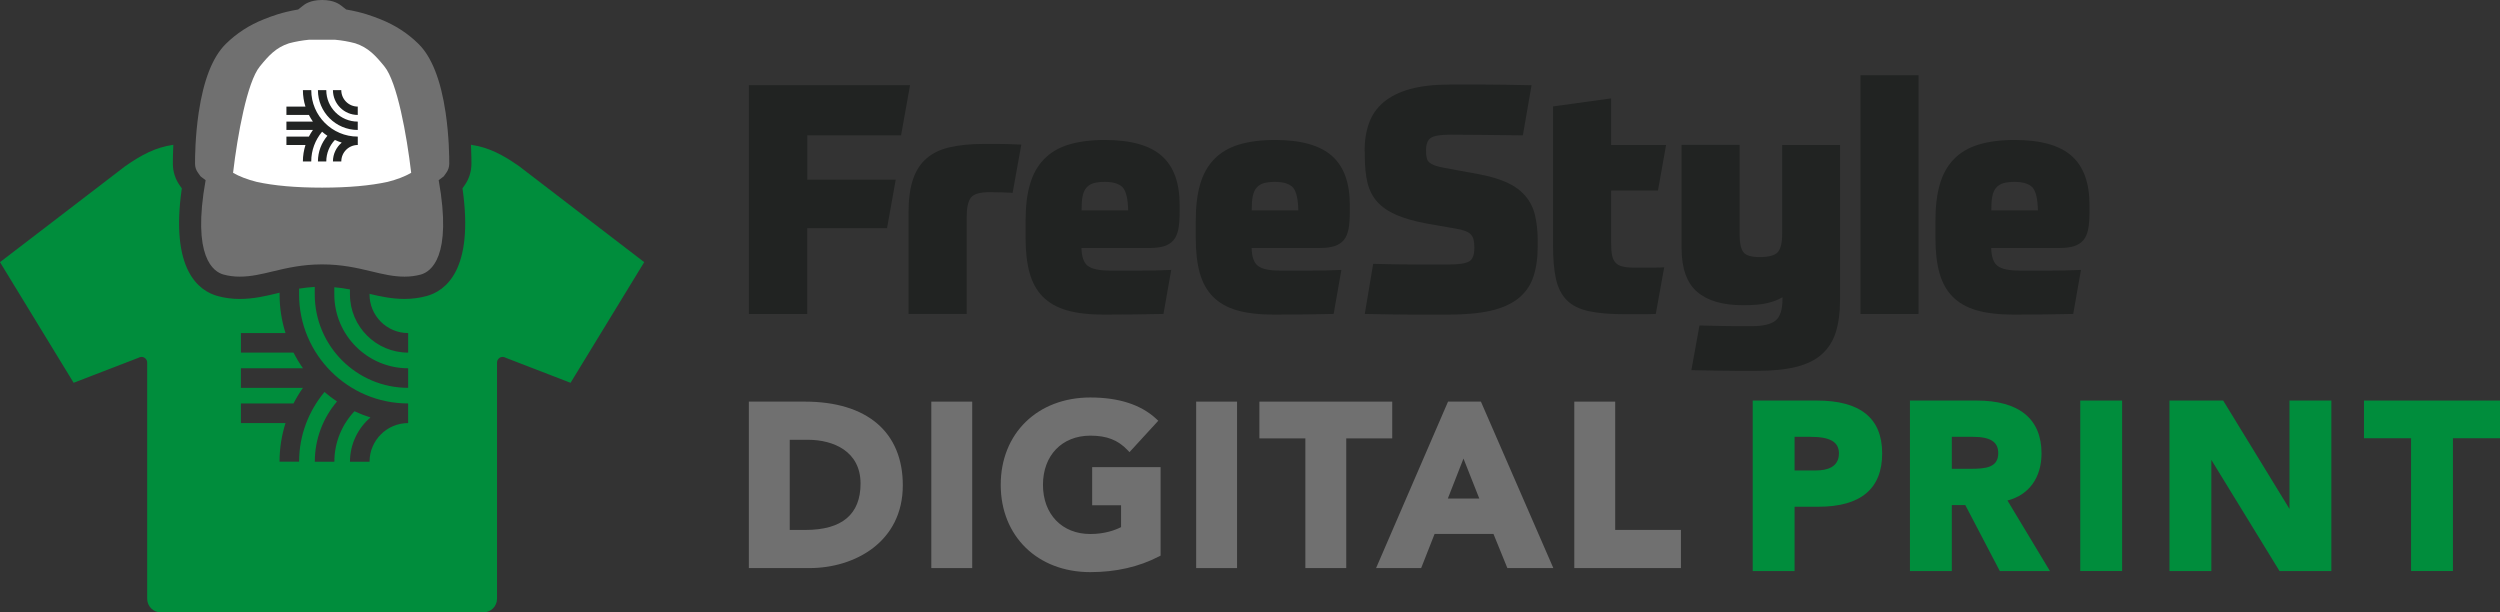 <?xml version="1.0" encoding="UTF-8"?>
<svg id="Layer_1" data-name="Layer 1" xmlns="http://www.w3.org/2000/svg" viewBox="0 0 1005.5 246.31">
  <rect x="0" y="0" width="1005.5" height="246.31" fill="#333333" stroke="none"/>
  <defs>
    <style>
      .cls-1 {
        fill: #707070;
      }

      .cls-1, .cls-2, .cls-3, .cls-4 {
        stroke-width: 0px;
      }

      .cls-2 {
        fill: #212322;
      }

      .cls-3 {
        fill: #fff;
      }

      .cls-4 {
        fill: #008d3c;
      }
    </style>
  </defs>
  <g>
    <path class="cls-1" d="m129.55,0c-4.86,0-7.07,1.79-7.74,2.33l-1.89,1.49c-6.54,1.11-10.49,2.62-13.83,3.95-5.89,2.33-10.98,5.67-15.25,9.87-5.31,5.22-8.98,14.54-10.93,27.7-1.41,9.57-1.48,18.15-1.46,20.55,0,1.27.4,2.5,1.15,3.54l1.06,1.49.54.43c.47.38.98.74,1.5,1.11-5.58,31.05,3.21,36.91,7.26,37.98,2.04.55,4.22.83,6.47.83,4.53,0,8.82-1.03,13.36-2.13,5.7-1.38,11.93-2.8,19.78-2.8,7.85,0,14.07,1.42,19.78,2.8,4.54,1.1,8.82,2.13,13.36,2.13,2.25,0,4.43-.28,6.47-.83,4.04-1.07,12.83-6.93,7.26-37.98.52-.36,1.03-.73,1.5-1.11l.54-.43,1.06-1.49c.74-1.04,1.14-2.27,1.15-3.54.01-2.4-.05-10.98-1.46-20.55-1.94-13.16-5.62-22.48-10.93-27.7-4.27-4.2-9.36-7.54-15.25-9.87-3.34-1.32-7.3-2.84-13.83-3.95l-1.89-1.49C136.62,1.79,134.41,0,129.55,0Z"/>
    <path class="cls-3" d="m165.37,69.51c-2.51,1.46-5.69,2.68-9.42,3.63-6.98,1.53-15.86,2.33-26.39,2.33s-19.4-.78-26.37-2.33c-3.75-.95-6.92-2.17-9.45-3.63,1.79-15.25,5.66-36.54,10.76-42.78,3.56-4.38,6.5-7.61,11.71-9.31,2.64-.7,5.36-1.18,8-1.43h10.6c2.74.25,5.46.72,8.09,1.43,5.24,1.72,8.16,4.94,11.72,9.31,5.11,6.24,8.97,27.53,10.76,42.78Z"/>
    <g>
      <path class="cls-2" d="m143.89,54.94c-10.31,0-18.7-8.39-18.7-18.7h-3.36c0,2.31.36,4.54,1.02,6.63h-7.65v3.36h9.04c.48.93,1.01,1.83,1.61,2.68h-10.65v3.36h10.66c-.6.86-1.16,1.74-1.64,2.68h-9.02v3.36h7.66c-.66,2.09-1.04,4.32-1.04,6.63h3.36c0-4.55,1.65-8.71,4.36-11.96.68.58,1.39,1.14,2.14,1.64-2.37,2.79-3.81,6.39-3.81,10.33h3.36c0-3.36,1.32-6.4,3.46-8.67.89.41,1.8.78,2.75,1.07-2.15,1.83-3.53,4.55-3.53,7.59h3.36c0-3.65,2.97-6.63,6.63-6.63h0v-3.36Z"/>
      <path class="cls-2" d="m131.23,36.25h-3.36c0,8.84,7.19,16.02,16.02,16.02v-3.36c-6.98,0-12.66-5.68-12.66-12.66Z"/>
      <path class="cls-2" d="m137.27,36.25h-3.36c0,5.5,4.48,9.98,9.98,9.98v-3.36c-3.65,0-6.63-2.97-6.63-6.63Z"/>
    </g>
    <path class="cls-4" d="m208.84,66.89c-6.7-4.7-12.28-7.62-19.42-8.66.18,3.69.2,6.48.19,7.71-.02,3.13-.99,6.14-2.8,8.67l-.8,1.13c4.74,32.95-6.92,41.33-14.54,43.36-2.8.75-5.76,1.13-8.79,1.13-5.06,0-9.65-.99-14.06-2.04v.23c0,8.57,6.97,15.54,15.54,15.54v7.87c-12.91,0-23.41-10.5-23.41-23.41v-2c-2.04-.39-4.11-.7-6.29-.89v2.89c0,16.38,13.33,29.7,29.7,29.7v7.87c-20.72,0-37.57-16.85-37.57-37.57v-3.02c-2.2.12-4.28.36-6.3.69v2.32c0,24.18,19.68,43.86,43.86,43.86v7.86l.02.03c-8.57,0-15.54,6.97-15.54,15.54h-7.87c0-7.12,3.21-13.51,8.25-17.81-2.22-.68-4.37-1.52-6.45-2.48-5,5.31-8.08,12.44-8.08,20.3h-7.87c0-9.25,3.37-17.69,8.93-24.23-1.76-1.17-3.43-2.45-5.03-3.82-6.35,7.61-10.21,17.37-10.21,28.03h-7.87c0-5.41.85-10.63,2.4-15.54h-17.94v-7.87h21.15c1.12-2.19,2.39-4.29,3.8-6.29h-24.95v-7.87h24.96c-1.41-2-2.67-4.1-3.79-6.29h-21.16v-7.87h17.93c-1.55-4.91-2.39-10.13-2.39-15.55v-.68c-.18.04-.36.08-.53.13-4.85,1.17-9.86,2.38-15.46,2.38-3.03,0-5.98-.38-8.77-1.13-7.63-2.03-19.3-10.41-14.56-43.36l-.79-1.11c-1.82-2.56-2.79-5.56-2.81-8.68,0-1.24,0-4.03.19-7.72-7.14,1.04-12.72,3.96-19.42,8.66L0,105.44l29.62,48.52,26.08-10.06c.39-.24.81-.35,1.21-.35,1.19,0,2.29.95,2.29,2.29v94.97c0,3.04,2.46,5.5,5.5,5.5h129.7c3.04,0,5.5-2.46,5.5-5.5v-94.97c0-1.34,1.1-2.29,2.29-2.29.41,0,.82.11,1.21.35l26.08,10.06,29.62-48.52-50.26-38.55Z"/>
  </g>
  <g>
    <path class="cls-2" d="m366.02,34.28l-3.61,20.16h-37.71v17.82h35.56l-3.49,19.51h-32.11v34.53h-23.47V34.28h64.83Z"/>
    <path class="cls-2" d="m365.41,126.3v-40.86c0-5.34.61-9.79,1.81-13.33,1.19-3.53,3.03-6.34,5.49-8.45,2.46-2.11,5.57-3.61,9.37-4.46,3.8-.84,8.26-1.31,13.44-1.31h5.99c2.34,0,5.42.08,9.26.27l-3.49,19.4c-1-.08-2.38-.15-4.11-.19-1.77-.04-3.46-.08-5.11-.08-3.92,0-6.41.73-7.57,2.19-1.11,1.46-1.69,4.03-1.69,7.76v39.02h-23.39v.04Z"/>
    <path class="cls-2" d="m434.96,99.65c.08,3.61.92,6.07,2.57,7.3,1.65,1.23,4.57,1.88,8.8,1.88h12.48c4.49,0,8.56-.08,12.25-.27l-3.11,17.71c-3.76.08-7.57.15-11.45.19-3.88.04-8.07.08-12.56.08-5.91,0-10.87-.58-14.86-1.73-3.99-1.15-7.22-3-9.68-5.49-2.46-2.5-4.22-5.68-5.3-9.56-1.08-3.88-1.61-8.53-1.61-13.94v-7.11c0-5.68.58-10.56,1.77-14.59,1.15-4.03,3.03-7.41,5.61-10.06,2.57-2.69,5.88-4.65,9.91-5.88,4.03-1.23,8.87-1.88,14.56-1.88,10.48,0,18.13,2.15,22.93,6.41,4.8,4.26,7.18,10.83,7.18,19.7v2.84c0,2.69-.15,4.92-.5,6.8-.35,1.84-.96,3.34-1.88,4.46-.92,1.11-2.15,1.92-3.69,2.46-1.54.5-3.53.77-5.91.77h-27.5v-.08Zm9.37-26.5c-1.77,0-3.23.19-4.42.5-1.19.35-2.19.96-2.92,1.81-.77.84-1.27,2.04-1.57,3.49-.31,1.46-.42,3.38-.42,5.68h18.74c-.08-4.57-.81-7.64-2.11-9.18-1.38-1.5-3.8-2.3-7.3-2.3Z"/>
    <path class="cls-2" d="m503.4,99.65c.08,3.61.92,6.07,2.57,7.3,1.61,1.27,4.57,1.88,8.8,1.88h12.48c4.49,0,8.56-.08,12.25-.27l-3.11,17.71c-3.76.08-7.57.15-11.45.19-3.88.04-8.07.08-12.56.08-5.91,0-10.87-.58-14.86-1.73-3.99-1.15-7.22-3-9.68-5.49-2.46-2.5-4.22-5.68-5.3-9.56-1.08-3.88-1.61-8.53-1.61-13.94v-7.11c0-5.68.58-10.56,1.77-14.59,1.15-4.03,3.03-7.41,5.61-10.06,2.57-2.69,5.88-4.65,9.91-5.88,4.03-1.23,8.87-1.88,14.56-1.88,10.48,0,18.13,2.15,22.93,6.41,4.8,4.26,7.18,10.83,7.18,19.7v2.84c0,2.69-.15,4.92-.5,6.8-.35,1.84-.96,3.34-1.88,4.46-.92,1.11-2.15,1.92-3.69,2.46-1.54.5-3.53.77-5.91.77h-27.5v-.08Zm9.37-26.5c-1.77,0-3.23.19-4.42.5-1.19.35-2.19.96-2.92,1.81-.77.84-1.27,2.04-1.57,3.49-.31,1.46-.42,3.38-.42,5.68h18.74c-.08-4.57-.81-7.64-2.11-9.18-1.38-1.5-3.8-2.3-7.3-2.3Z"/>
    <path class="cls-2" d="m548.83,60.9c0-4.3.61-8.1,1.81-11.45,1.19-3.3,3.19-6.11,5.91-8.41,2.77-2.27,6.3-4.03,10.6-5.22,4.34-1.19,9.6-1.81,15.86-1.81h14.17c2.61,0,5.45.04,8.56.08,3.07.04,6.49.12,10.25.19l-3.49,20.16c-6.84-.08-12.56-.15-17.17-.19-4.61-.04-8.64-.08-12.06-.08-3.92,0-6.53.42-7.8,1.31-1.31.84-1.92,2.53-1.92,5.03,0,1.19.08,2.19.27,2.96.15.77.5,1.38,1.08,1.88.54.46,1.31.88,2.27,1.23.96.35,2.19.65,3.69.92l13.98,2.57c4.57.84,8.37,2,11.45,3.42,3.03,1.42,5.45,3.23,7.3,5.42,1.84,2.19,3.11,4.76,3.8,7.68.69,2.92,1.08,6.34,1.08,10.22v2.19c0,4.84-.61,8.99-1.81,12.48-1.19,3.49-3.23,6.34-6.07,8.6-2.84,2.23-6.57,3.88-11.18,4.92-4.61,1.04-10.33,1.54-17.17,1.54h-13.63c-2.57,0-5.45-.04-8.6-.08-3.15-.04-6.87-.12-11.1-.19l3.38-20.16c6.57.19,12.33.27,17.24.27h12.98c4.15,0,6.95-.42,8.37-1.23,1.42-.81,2.11-2.65,2.11-5.49,0-1.31-.12-2.38-.31-3.23-.19-.84-.58-1.57-1.11-2.15-.54-.58-1.34-1.04-2.38-1.42-1.04-.38-2.34-.73-3.92-.96l-11.1-1.92c-5.15-.96-9.37-2.15-12.6-3.57-3.26-1.42-5.8-3.19-7.68-5.3-1.88-2.11-3.15-4.65-3.88-7.57-.69-2.92-1.08-6.41-1.08-10.48v-2.15h-.12Z"/>
    <path class="cls-2" d="m666.86,76.64h-18.86v21.2c0,2,.12,3.61.38,4.84.27,1.27.69,2.23,1.38,2.96.65.73,1.61,1.27,2.8,1.54,1.19.31,2.8.46,4.8.46h6.49c2.42,0,4.26-.04,5.49-.12l-3.38,18.74c-1.27.08-3.11.12-5.61.12h-6.99c-5.84,0-10.6-.42-14.36-1.23-3.76-.81-6.68-2.27-8.8-4.38-2.11-2.11-3.57-4.95-4.38-8.53-.81-3.57-1.19-8.18-1.19-13.75v-55.69l23.35-3.23v18.74h22.12l-3.26,18.32Z"/>
    <path class="cls-2" d="m740.06,58.29v62.56c0,4.92-.58,9.14-1.69,12.71-1.11,3.57-3,6.53-5.57,8.87-2.57,2.34-6.03,4.03-10.29,5.11-4.3,1.08-9.56,1.61-15.78,1.61h-8.6c-2,0-4.42-.04-7.26-.08s-6.38-.12-10.6-.19l3.26-17.97c3.49.08,6.41.15,8.76.19,2.34.04,4.26.08,5.8.08h6.57c4.49,0,7.64-.77,9.49-2.27,1.84-1.5,2.77-4.42,2.77-8.72v-.65c-1.77,1.04-3.8,1.84-6.18,2.38-2.38.58-5.61.84-9.68.84-8.18,0-14.33-1.81-18.47-5.38-4.15-3.57-6.26-9.45-6.26-17.63v-41.48h23.35v36.33c0,3.19.5,5.45,1.5,6.8,1,1.34,3.19,2,6.61,2s5.99-.65,7.18-1.92c1.19-1.31,1.81-3.69,1.81-7.22v-35.95h23.31v-.04Z"/>
    <path class="cls-2" d="m748.28,30.25h23.35v96.02h-23.35V30.25Z"/>
    <path class="cls-2" d="m800.86,99.65c.08,3.61.92,6.07,2.57,7.3,1.61,1.27,4.57,1.88,8.8,1.88h12.48c4.49,0,8.56-.08,12.25-.27l-3.11,17.71c-3.76.08-7.57.15-11.41.19-3.88.04-8.07.08-12.56.08-5.91,0-10.87-.58-14.86-1.73-3.99-1.15-7.22-3-9.68-5.49-2.46-2.5-4.22-5.68-5.3-9.56-1.08-3.88-1.61-8.53-1.61-13.94v-7.11c0-5.68.58-10.56,1.77-14.59,1.15-4.03,3.03-7.41,5.61-10.06,2.57-2.69,5.88-4.65,9.91-5.88,4.03-1.23,8.87-1.88,14.56-1.88,10.48,0,18.13,2.15,22.93,6.41,4.8,4.26,7.18,10.83,7.18,19.7v2.84c0,2.69-.15,4.92-.5,6.8-.35,1.84-.96,3.34-1.88,4.46-.92,1.11-2.15,1.92-3.69,2.46-1.54.5-3.53.77-5.91.77h-27.54v-.08Zm9.37-26.5c-1.77,0-3.23.19-4.42.5-1.19.35-2.19.96-2.92,1.81-.77.84-1.27,2.04-1.57,3.49-.31,1.46-.42,3.38-.42,5.68h18.74c-.08-4.57-.81-7.64-2.11-9.18-1.38-1.5-3.8-2.3-7.3-2.3Z"/>
  </g>
  <g>
    <path class="cls-4" d="m730.7,161.1h-25.76v68.57h16.84v-25.86h9.57c17.03,0,25.66-7.22,25.66-21.45s-8.85-21.26-26.32-21.26Zm8.92,21.26c0,5.67-5,6.85-9.2,6.85h-8.64v-13.52h6.39c7.92,0,11.45,2.06,11.45,6.67Z"/>
    <path class="cls-4" d="m821.1,182.36c0-13.91-9.04-21.26-26.13-21.26h-26.79v68.57h16.84v-26.52h5.43l13.87,26.52h20.16l-17.08-28.37c8.61-2.19,13.7-9.16,13.7-18.94Zm-36.08-6.67h8.45c7.07,0,10.23,2.03,10.23,6.57,0,5.82-5.06,6.29-11.17,6.29h-7.51v-12.87Z"/>
    <rect class="cls-4" x="836.68" y="161.1" width="16.84" height="68.57"/>
    <polygon class="cls-4" points="920.83 204.68 894.16 161.1 872.56 161.1 872.56 229.67 889.4 229.67 889.4 184.96 916.82 229.67 937.67 229.67 937.67 161.1 920.83 161.1 920.83 204.68"/>
    <polygon class="cls-4" points="950.8 161.1 950.8 176.26 969.73 176.26 969.73 229.67 986.57 229.67 986.57 176.26 1005.5 176.26 1005.5 161.1 950.8 161.1"/>
  </g>
  <g>
    <path class="cls-1" d="m323.69,161.53h-22.5v66.95h24.42c18.06,0,37.5-10.42,37.5-33.29,0-21.39-14.37-33.66-39.42-33.66Zm22.43,32.93c0,12.39-7.45,18.68-22.16,18.68h-6.33v-36.26h7.33c10.22,0,21.15,4.62,21.15,17.58Z"/>
    <rect class="cls-1" x="374.58" y="161.53" width="16.44" height="66.95"/>
    <path class="cls-1" d="m439.27,203.22h11.62v8.79c-2.26,1.15-6.48,2.77-12.36,2.77-11.39,0-19.05-7.95-19.05-19.78s7.65-19.78,19.05-19.78c6.6,0,11.08,1.73,14.95,5.79l.8.84,11.58-12.63-.79-.73c-6.15-5.72-15.08-8.62-26.54-8.62-21.22,0-36.04,14.44-36.04,35.12s14.82,35.12,36.04,35.12c10.29,0,19.61-2.13,27.68-6.34l.58-.3v-35.6h-27.52v15.35Z"/>
    <rect class="cls-1" x="481.1" y="161.53" width="16.44" height="66.95"/>
    <polygon class="cls-1" points="559.95 161.53 506.53 161.53 506.53 176.32 525.02 176.32 525.02 228.48 541.46 228.48 541.46 176.32 559.95 176.32 559.95 161.53"/>
    <path class="cls-1" d="m582.4,161.53l-28.94,66.95h18.13l5.4-13.72h23.69l5.58,13.72h18.49l-29.13-66.95h-13.23Zm12.57,38.98h-12.65l6.29-16.08,6.36,16.08Z"/>
    <polygon class="cls-1" points="649.63 213.13 649.63 161.53 633.18 161.53 633.18 228.48 676.07 228.48 676.07 213.13 649.63 213.13"/>
  </g>
</svg>